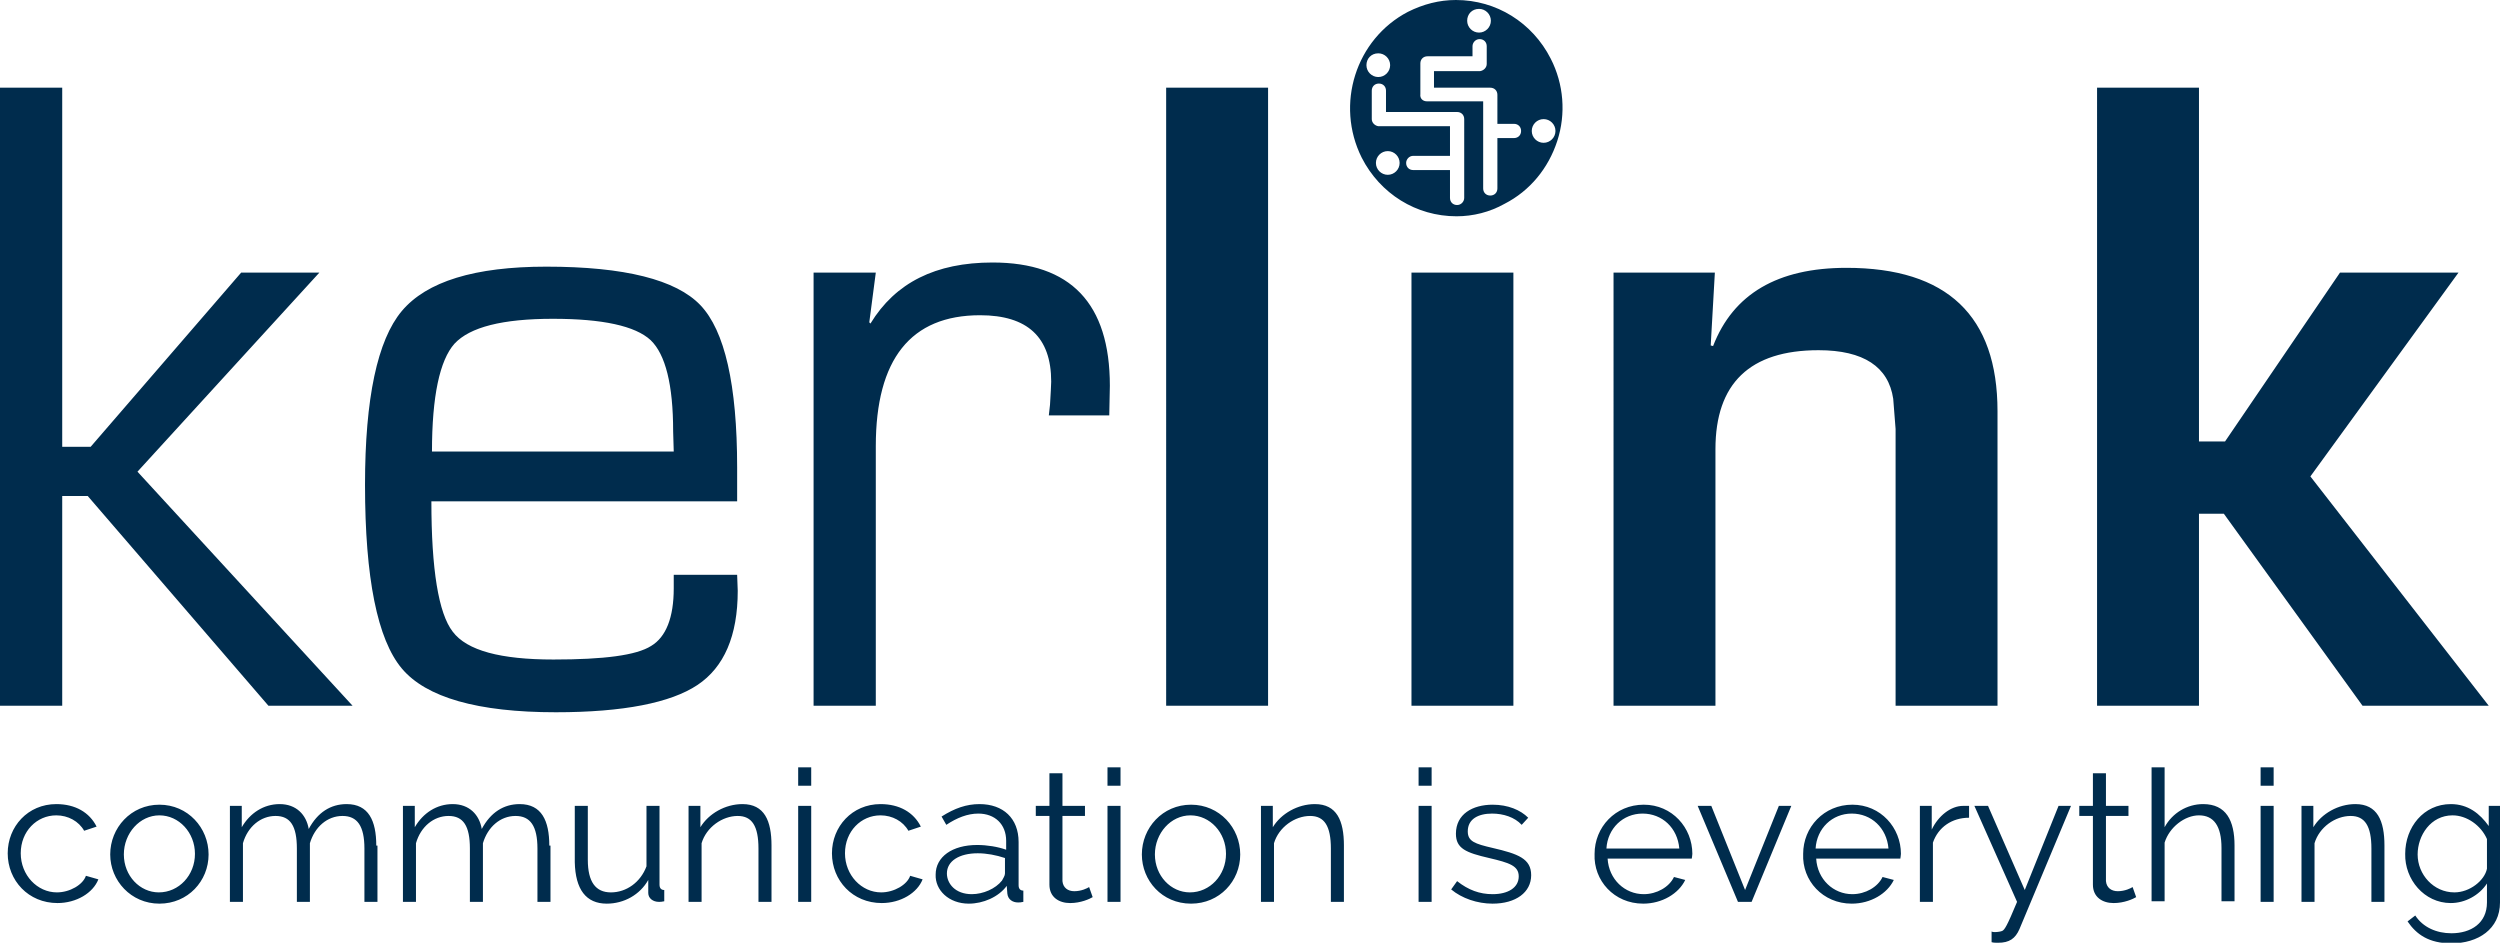 <svg id="Calque_1" xmlns="http://www.w3.org/2000/svg" viewBox="0 0 421.9 159.1"><style>.st0{fill-rule:evenodd;clip-rule:evenodd;fill:#002c4d}</style><path class="st0" d="M10.5 14.8v60.6h4.8L40.7 46h13.2L23.2 79.6l36.3 39.5H45.3L14.8 83.7h-4.3v35.4H0V14.8h10.5zm103.2 61.4l-.1-3.4c0-7.9-1.3-13-3.8-15.4-2.6-2.4-8.1-3.6-16.5-3.6-8.5 0-14 1.4-16.6 4.2-2.5 2.8-3.8 8.9-3.8 18.2h40.8zm0 20.8h10.7l.1 2.7c0 7.6-2.3 12.9-6.8 15.9s-12.5 4.6-23.9 4.6c-13.2 0-21.9-2.5-26-7.4-4.1-4.9-6.2-15.2-6.2-31 0-14.6 2.1-24.4 6.2-29.3 4.2-5 12.3-7.5 24.4-7.5 13.2 0 21.9 2.2 26 6.5 4.1 4.3 6.2 13.4 6.2 27.4v5.7H72.8c0 11.5 1.2 18.9 3.6 22 2.4 3.2 8.1 4.7 17 4.7 8.5 0 14-.7 16.5-2.3 2.5-1.5 3.8-4.8 3.8-9.7V97zm23.6-51h10.5l-1.1 8.4.2.2c4.2-6.9 11-10.3 20.6-10.3 13.2 0 19.8 6.9 19.8 20.8l-.1 5H177l.2-1.8c.1-1.9.2-3.2.2-3.9 0-7.5-4-11.2-12-11.2-11.7 0-17.6 7.4-17.6 22.1v43.8h-10.5V46zM214 14.8v104.3h-17.2V14.8H214zM255.4 46v73.1h-17.2V46h17.2zm16.9 0h17.1l-.7 12.3.4.1c3.4-8.8 10.9-13.2 22.5-13.2 17 0 25.5 8.1 25.5 24.2v49.7h-17.2V72.4l-.4-5.1c-.8-5.4-5-8.2-12.6-8.2-11.6 0-17.4 5.6-17.4 16.7v43.3h-17.2V46zm98.8-31.2v59.7h4.4L394.9 46h20l-25 34.4 30.1 38.7h-21.3l-23.4-32.4h-4.2v32.4h-17.2V14.8h17.2zM245.8 36.5c-6.8 0-12.9-3.8-16-9.9-4.5-9-1-20 7.8-24.6 2.6-1.3 5.3-2 8.1-2 6.8 0 12.9 3.8 16 9.9 2.2 4.3 2.6 9.3 1.1 13.9s-4.6 8.4-8.9 10.6c-2.5 1.4-5.3 2.1-8.1 2.1zm-5-19.4h9.5v14.7c0 .7.5 1.2 1.2 1.2s1.2-.5 1.2-1.2v-8.5h2.8c.7 0 1.2-.5 1.2-1.2s-.5-1.2-1.2-1.2h-2.8V16c0-.7-.5-1.2-1.2-1.2H242V12h7.8c.6-.1 1.1-.6 1.1-1.2v-3c0-.7-.5-1.2-1.2-1.2s-1.2.6-1.2 1.2v1.7h-7.6c-.7 0-1.2.5-1.2 1.2v5.2c-.1.7.4 1.2 1.1 1.2zm-8.2 4.2h12.1v5h-6.2c-.7 0-1.2.6-1.2 1.2 0 .7.5 1.2 1.2 1.2h6.2v4.7c0 .7.5 1.2 1.2 1.2s1.2-.6 1.2-1.2V20.1c0-.7-.5-1.2-1.2-1.2h-12v-3.6c0-.7-.5-1.2-1.2-1.2s-1.2.5-1.2 1.2v4.8c0 .6.5 1.1 1.1 1.2zm25.9.8c0 1.1.9 2 2 2s2-.9 2-2-.9-2-2-2-2 .9-2 2zm-26.3 5.4c0 1.1.9 2 2 2s2-.9 2-2-.9-2-2-2-2 .9-2 2zM230.6 11c0 1.1.9 2 2 2s2-.9 2-2-.9-2-2-2c-1.2 0-2 .9-2 2zm17-7.5c0 1.1.9 2 2 2s2-.9 2-2-.9-2-2-2c-1.2 0-2 .9-2 2zM1.3 144c0 4.6 3.5 8.4 8.4 8.4 3.2 0 6-1.7 6.9-4l-2.1-.6c-.5 1.5-2.7 2.8-4.9 2.8-3.3 0-6.1-2.9-6.1-6.6 0-3.7 2.7-6.4 6-6.4 2 0 3.8 1 4.7 2.6l2.1-.7c-1.2-2.4-3.6-3.8-6.8-3.8-4.8 0-8.2 3.8-8.2 8.3zm25.6 8.5c4.8 0 8.3-3.8 8.3-8.3 0-4.5-3.5-8.4-8.3-8.4-4.8 0-8.3 3.9-8.3 8.4 0 4.4 3.5 8.3 8.3 8.3zm-6-8.3c0-3.6 2.7-6.6 6-6.6s6 2.9 6 6.5-2.7 6.5-6.1 6.5c-3.2 0-5.9-2.8-5.9-6.4zm42.6-1.5c0-4.2-1.3-7-5-7-2.7 0-4.9 1.4-6.4 4.2-.4-2.4-2.1-4.2-4.9-4.2-2.7 0-5 1.5-6.4 3.9V136h-2v16.2H41v-9.9c.8-2.8 3-4.6 5.5-4.6s3.6 1.7 3.6 5.5v9h2.2v-9.9c.8-2.7 2.9-4.6 5.5-4.6 2.5 0 3.7 1.7 3.7 5.5v9h2.2v-9.5h-.2zm29.2 0c0-4.2-1.3-7-5-7-2.7 0-4.9 1.4-6.4 4.2-.4-2.4-2.1-4.2-4.9-4.2-2.7 0-5 1.5-6.4 3.9V136h-2v16.2h2.2v-9.9c.8-2.8 3-4.6 5.5-4.6s3.6 1.7 3.6 5.5v9h2.2v-9.9c.8-2.7 2.9-4.6 5.5-4.6 2.5 0 3.7 1.7 3.7 5.5v9h2.2v-9.5h-.2zm9.7 9.8c2.9 0 5.6-1.5 7-4v2.2c0 .9.8 1.5 1.8 1.5.2 0 .5 0 .9-.1v-1.9c-.5 0-.8-.3-.8-.9V136h-2.2v10.2c-1 2.7-3.4 4.4-6 4.4s-3.9-1.8-3.9-5.5V136H97v9.5c.1 4.6 1.9 7 5.4 7zm27.8-9.8c0-4.2-1.2-7-4.9-7-2.9 0-5.7 1.6-7.1 3.9V136h-2v16.2h2.2v-9.9c.8-2.7 3.5-4.6 6.1-4.6 2.4 0 3.5 1.7 3.5 5.5v9h2.2v-9.5zm6.7 9.5V136h-2.2v16.2h2.2zm0-19.6v-3.1h-2.2v3.1h2.2zm3.5 11.4c0 4.6 3.5 8.4 8.4 8.4 3.2 0 6-1.7 6.9-4l-2.1-.6c-.5 1.5-2.7 2.8-4.9 2.8-3.3 0-6.1-2.9-6.1-6.6 0-3.7 2.7-6.4 6-6.4 2 0 3.8 1 4.7 2.6l2.1-.7c-1.2-2.4-3.6-3.8-6.8-3.8-4.8 0-8.2 3.8-8.2 8.3zm23.1 8.5c2.4 0 5-1.1 6.4-3l.1 1.3c.1 1 .9 1.5 1.8 1.5.2 0 .5 0 .9-.1v-1.9c-.5 0-.8-.3-.8-.9v-7.3c0-4-2.6-6.4-6.6-6.4-2.2 0-4.2.7-6.4 2.1l.8 1.4c1.8-1.2 3.6-1.9 5.4-1.9 2.8 0 4.7 1.8 4.7 4.6v1.5c-1.4-.5-3.2-.8-4.9-.8-4.2 0-7 2-7 5-.1 2.6 2.2 4.9 5.6 4.9zm.5-1.6c-2.8 0-4.2-1.8-4.2-3.5 0-2.1 2.1-3.4 5.2-3.4 1.5 0 3.1.3 4.6.8v2.6c0 .4-.3.8-.5 1.2-1.1 1.4-3.2 2.3-5.1 2.3zm19.8-1.2c-.3.2-1.3.7-2.5.7-1.1 0-1.9-.6-2-1.7v-11h3.8V136h-3.8v-5.5h-2.2v5.5h-2.3v1.7h2.3v11.6c0 2.1 1.6 3.1 3.5 3.1 1.8 0 3.3-.7 3.8-1l-.6-1.7zm5.3 2.5V136h-2.2v16.2h2.2zm0-19.6v-3.1h-2.2v3.1h2.2zm11.9 19.9c4.8 0 8.3-3.8 8.3-8.3 0-4.5-3.5-8.4-8.3-8.4-4.8 0-8.3 3.9-8.3 8.4 0 4.4 3.4 8.3 8.3 8.3zm-6.1-8.3c0-3.6 2.7-6.6 6-6.6s6 2.9 6 6.5-2.7 6.5-6.1 6.5c-3.2 0-5.9-2.8-5.9-6.4zm31.9-1.5c0-4.2-1.2-7-4.9-7-2.9 0-5.7 1.6-7.1 3.9V136h-2v16.2h2.2v-9.9c.8-2.7 3.5-4.6 6.1-4.6 2.4 0 3.5 1.7 3.5 5.5v9h2.2v-9.5zm14.8 9.5V136h-2.2v16.2h2.2zm0-19.6v-3.1h-2.2v3.1h2.2zm10.3 19.9c3.9 0 6.5-1.9 6.5-4.8 0-2.8-2.2-3.6-6.5-4.6-3-.7-4.2-1.1-4.2-2.8 0-2.1 1.8-3 4.1-3 1.9 0 3.8.6 5 1.9l1.1-1.2c-1.3-1.3-3.4-2.2-6-2.2-3.4 0-6.2 1.6-6.2 4.9 0 2.5 1.7 3.2 5.6 4.1 3.4.8 5 1.3 5 3.1 0 1.9-1.8 3-4.4 3-2.2 0-4.1-.7-6-2.2l-1 1.4c1.8 1.5 4.4 2.4 7 2.4zm25.4 0c3.2 0 6-1.7 7.1-4l-1.9-.5c-.8 1.7-2.9 2.9-5.1 2.9-3.2 0-5.9-2.5-6.1-6h14.2c0-.1.1-.5.1-.8 0-4.4-3.4-8.3-8.2-8.3-4.8 0-8.3 3.8-8.3 8.3-.2 4.5 3.3 8.4 8.2 8.4zm-6.2-9.3c.2-3.4 2.8-5.9 6.1-5.9s5.9 2.4 6.2 5.9h-12.3zm24.5 9l6.7-16.2h-2.1l-5.7 14.2-5.7-14.2h-2.3l6.8 16.2h2.3zm16.9.3c3.2 0 6-1.7 7.1-4l-1.9-.5c-.8 1.7-2.9 2.9-5.1 2.9-3.2 0-5.9-2.5-6.1-6h14.2c0-.1.1-.5.1-.8 0-4.4-3.4-8.3-8.2-8.3-4.8 0-8.3 3.8-8.3 8.3-.2 4.5 3.3 8.4 8.2 8.4zm-6.1-9.3c.2-3.4 2.8-5.9 6.1-5.9s5.9 2.4 6.2 5.9h-12.3zm25.9-7.2h-1c-2.1 0-4.2 1.7-5.3 4v-4h-2v16.2h2.2v-10c.9-2.6 3.2-4.2 6.1-4.2v-2zm3.8 23c.3.1.7.1 1.1.1 1.9 0 2.9-.7 3.6-2.3l8.7-20.8h-2.1l-5.7 14.2-6.2-14.2h-2.3l7.2 16.2c-1.7 4.1-2.1 4.7-2.5 4.9-.2.1-.8.2-1.2.2-.2 0-.4 0-.6-.1v1.8zm23.8-9.3c-.3.2-1.3.7-2.5.7-1.1 0-1.9-.6-2-1.7v-11h3.8V136h-3.8v-5.5h-2.2v5.5h-2.3v1.7h2.3v11.6c0 2.1 1.6 3.1 3.5 3.1 1.8 0 3.3-.7 3.8-1l-.6-1.7zm17.2-7c0-4.2-1.4-7-5.3-7-2.7 0-5.2 1.5-6.5 3.9v-10.1h-2.2v22.6h2.2v-9.9c.8-2.6 3.4-4.6 5.8-4.6 2.5 0 3.8 1.8 3.8 5.5v9h2.2v-9.4zm6.6 9.5V136h-2.2v16.2h2.2zm0-19.6v-3.1h-2.2v3.1h2.2zm18.7 10.1c0-4.2-1.2-7-4.9-7-2.9 0-5.7 1.6-7.1 3.9V136h-2v16.2h2.2v-9.9c.8-2.7 3.5-4.6 6.1-4.6 2.4 0 3.5 1.7 3.5 5.5v9h2.2v-9.5zm11.2 9.7c2.4 0 4.8-1.3 6.1-3.3v3.2c0 3.5-2.7 5.2-6 5.2-2.5 0-4.8-1-6.1-3l-1.3 1c1.5 2.2 3.6 3.7 7.4 3.7 4.5 0 8.2-2.4 8.2-6.9V136H420v3.4c-1.5-2.1-3.5-3.7-6.4-3.7-4.6 0-7.7 3.9-7.7 8.4-.1 4.3 3.2 8.3 7.7 8.3zm.6-1.8c-3.5 0-6.2-3-6.2-6.4 0-3.2 2.2-6.6 5.9-6.6 2.4 0 4.8 1.7 5.8 4v5c-.4 2-2.9 4-5.5 4z"/></svg>